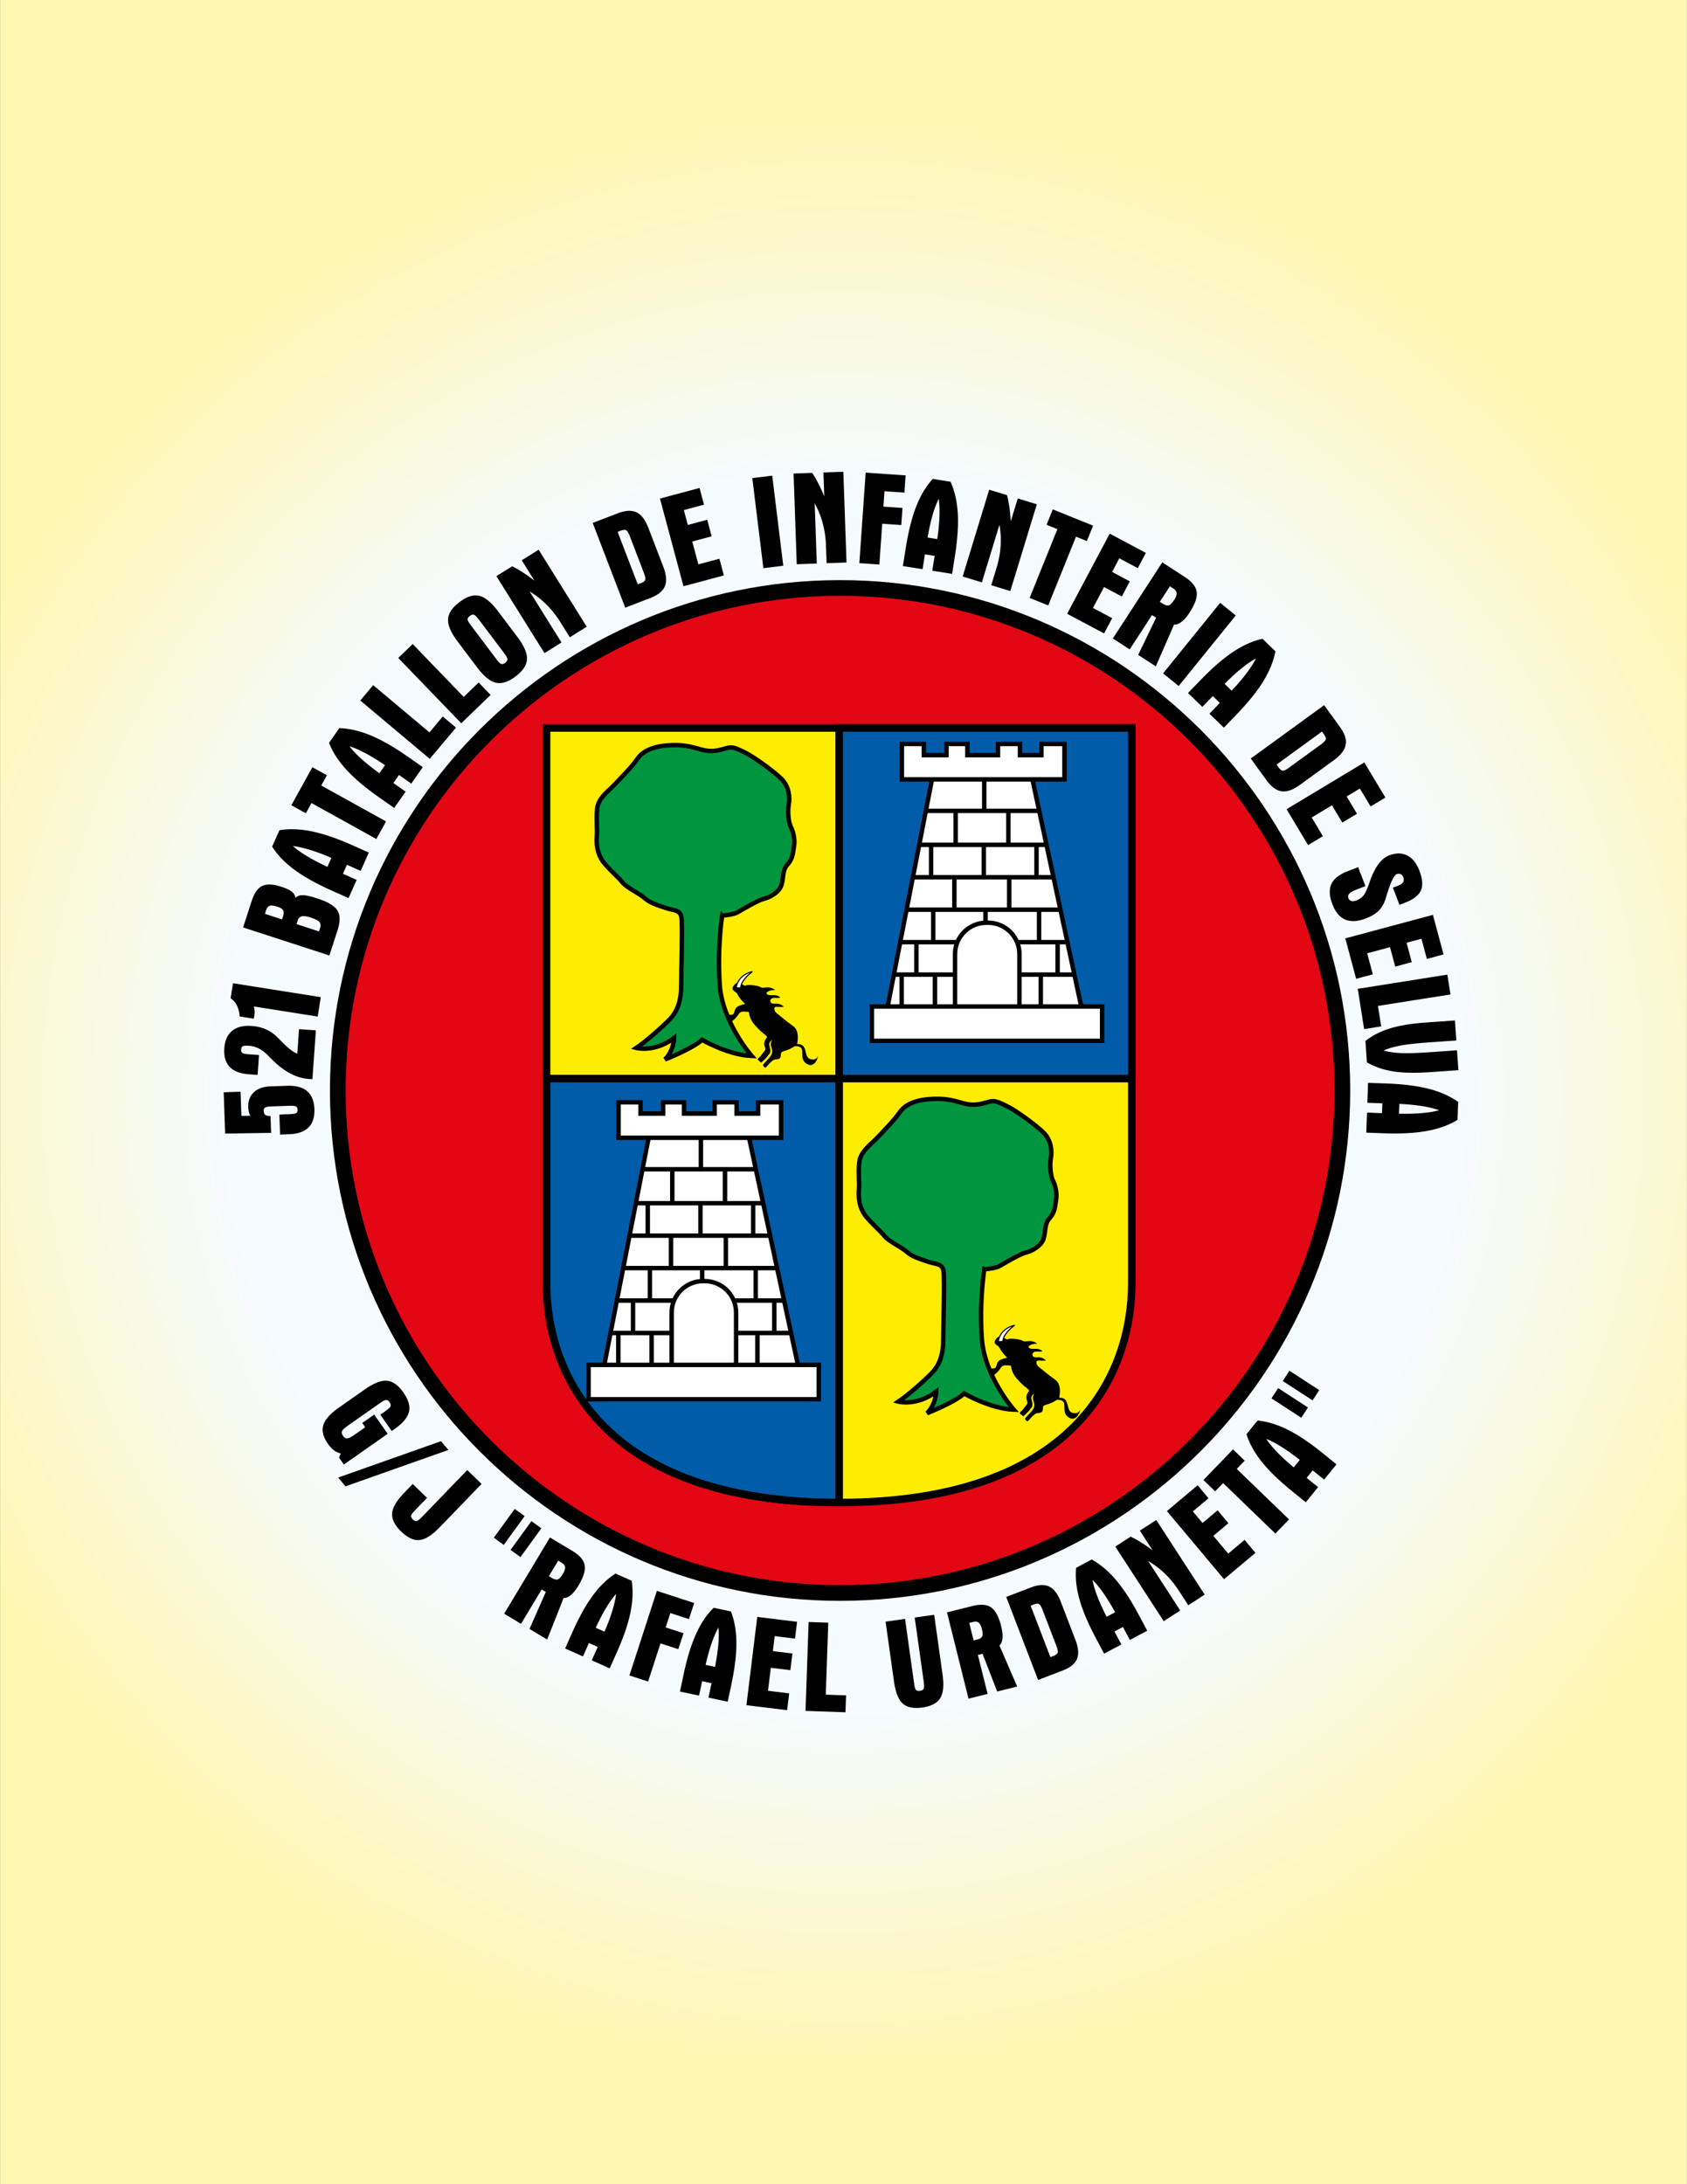 <svg height="2500" viewBox="0 0 612 792" width="1932" xmlns="http://www.w3.org/2000/svg" xmlns:xlink="http://www.w3.org/1999/xlink"><rect x="0" y="0" width="612" height="792" fill="#333333" stroke="none"/><defs><path id="a" d="m374.127 280.7h-35.646l-16.759 85.849h70.87z"/><radialGradient id="b" cx="306" cy="396" gradientUnits="userSpaceOnUse" r="353.873"><stop offset=".633" stop-color="#f5fbff"/><stop offset="1" stop-color="#fff7b2"/></radialGradient><path id="c" d="m271.327 410.665h-35.647l-16.759 85.849h70.87z"/></defs><switch><g><path d="m0 0h612v792h-612z" fill="url(#b)"/><circle cx="304.758" cy="395.452" fill="#e30613" r="182.233"/><path d="m304.758 580.53c-102.053 0-185.08-83.026-185.08-185.078s83.027-185.08 185.08-185.08 185.078 83.027 185.078 185.08-83.026 185.078-185.078 185.078zm0-364.466c-98.915 0-179.388 80.473-179.388 179.388s80.473 179.387 179.388 179.387 179.387-80.473 179.387-179.387-80.473-179.388-179.387-179.388z"/><path d="m410.589 263.988v201.36c0 32.853-20.657 79.523-106.159 79.523s-106.158-46.67-106.158-79.523v-201.36z" style="fill-rule:evenodd;clip-rule:evenodd;fill:#ffed00;stroke:#000;stroke-width:2.732;stroke-miterlimit:3.864"/><path d="m304.43 263.988h106.16v127.15h-106.16z" fill="#005ca9" stroke="#000" stroke-miterlimit="3.864" stroke-width="2.732"/><g clip-rule="evenodd"><path d="m198.272 391.139v74.209c0 32.853 20.657 79.523 106.158 79.523v-153.731z" fill="#005ca9" fill-rule="evenodd" stroke="#000" stroke-miterlimit="3.864" stroke-width="2.732"/><use fill="#fff" fill-rule="evenodd" xlink:href="#a"/><path d="m323.85 353.428h66.418m-64.096-11.766h61.465m-58.909-11.767h56.354m-54.032-11.766h51.245m-48.769-11.767h46.757m-44.511-12.307h41.491m-20.203-.155v-13.005m-10.374 13.16v12.307m19.121-12.307v12.307m10.218 0v11.767m-19.121-11.767v11.767m-19.12-11.767v11.767m8.438 0v11.766m19.894-11.766v11.766m10.838 0v11.767m-19.431-11.767v11.767m-18.965-11.767v11.767m-6.115 0v11.766m51.245-11.766v11.766m-6.115 0v13.12m-38.395-13.12v13.12m-12.076-13.12v13.12" fill="none" stroke="#000" stroke-miterlimit="3.864" stroke-width="1.606"/><use fill="none" stroke="#000" stroke-miterlimit="3.864" stroke-width="1.606" xlink:href="#a"/></g><path d="m346.457 346c0-6.286 5.096-11.382 11.382-11.382h.612c6.286 0 11.382 5.096 11.382 11.383v20.741h-23.377v-20.742z" fill="#fff"/><path d="m346.457 346c0-6.286 5.096-11.382 11.382-11.382h.612c6.286 0 11.382 5.096 11.382 11.383v20.741h-23.377v-20.742z" fill="none" stroke="#000" stroke-miterlimit="3.864" stroke-width="1.606"/><path d="m316.302 365h83.526v12.463h-83.526z" fill="#fff"/><path d="m316.302 365h83.526v12.463h-83.526z" fill="none" stroke="#000" stroke-miterlimit="3.864" stroke-width="1.606"/><path d="m327.18 269.786h7.973v4.065h8.204v-4.065h7.587v4.065h11.108v-4.065h7.973v4.065h7.78v-4.065h8.361v12.85h-58.986z" fill="#fff"/><path d="m327.18 269.786h7.973v4.065h8.204v-4.065h7.587v4.065h11.108v-4.065h7.973v4.065h7.78v-4.065h8.361v12.85h-58.986z" fill="none" stroke="#000" stroke-miterlimit="3.864" stroke-width="1.606"/><use clip-rule="evenodd" fill="#fff" fill-rule="evenodd" xlink:href="#c"/><path clip-rule="evenodd" d="m221.05 483.393h66.417m-64.095-11.766h61.464m-58.909-11.767h56.354m-54.032-11.766h51.245m-48.768-11.767h46.756m-44.512-12.307h41.492m-20.204-.155v-13.005m-10.373 13.16v12.307m19.121-12.307v12.307m10.218 0v11.767m-19.121-11.767v11.767m-19.12-11.767v11.767m8.437 0v11.766m19.895-11.766v11.766m10.838 0v11.767m-19.43-11.767v11.767m-18.966-11.767v11.767m-6.115 0v11.766m51.246-11.766v11.766m-6.116 0v13.12m-38.396-13.12v13.12m-12.076-13.12v13.12" fill="none" stroke="#000" stroke-miterlimit="3.864" stroke-width="1.606"/><use clip-rule="evenodd" fill="none" stroke="#000" stroke-miterlimit="3.864" stroke-width="1.606" xlink:href="#c"/><path d="m243.656 475.965c0-6.286 5.096-11.382 11.383-11.382h.61c6.288 0 11.384 5.096 11.384 11.382v20.742h-23.377z" fill="#fff"/><path d="m243.656 475.965c0-6.286 5.096-11.382 11.383-11.382h.61c6.288 0 11.384 5.096 11.384 11.382v20.742h-23.377z" fill="none" stroke="#000" stroke-miterlimit="3.864" stroke-width="1.606"/><path d="m213.501 494.965h83.526v12.463h-83.525z" fill="#fff"/><path d="m213.501 494.965h83.526v12.463h-83.525z" fill="none" stroke="#000" stroke-miterlimit="3.864" stroke-width="1.606"/><path d="m224.379 399.751h7.973v4.065h8.205v-4.065h7.586v4.065h11.108v-4.065h7.974v4.065h7.78v-4.065h8.36v12.85h-58.985z" fill="#fff"/><path d="m224.379 399.751h7.973v4.065h8.205v-4.065h7.586v4.065h11.108v-4.065h7.974v4.065h7.78v-4.065h8.36v12.85h-58.985z" fill="none" stroke="#000" stroke-miterlimit="3.864" stroke-width="1.606"/><g clip-rule="evenodd"><path d="m357.073 460.29s4.09-.293 5.55-1.168c1.459-.876 7.595-4.474 9.443-4.866s5.647-2.237 6.523-5.063c.876-2.824.195-5.253 2.238-7.495 2.043-2.24 1.946-4.58 2.335-6.817s-.389-5.257-1.167-6.717c-.779-1.46-1.265-5.55-.779-8.079.487-2.53.198-6.52-2.627-9.344-2.825-2.825-10.42-8.277-13.534-9.736-3.114-1.46-4.187-2.044-6.328-1.46-2.14.584-3.993 1.265-7.01.973-3.015-.292-5.938-2.141-12.265-2.044-6.328.098-10.807 1.657-13.045 4.868-2.238 3.212-5.452 6.328-7.982 9.053-2.53 2.724-6.328 5.157-6.717 9.15-.389 3.992.098 7.303-.097 9.638s-.289 6.817 3.02 10.515c3.308 3.698 4.576 4.48 6.23 6.523s6.133 3.986 8.08 5.74c1.945 1.755 4.867 2.63 7.786 3.603 2.92.973 5.063.587 5.55 3.312.486 2.725-.098 20.926-.098 25.308 0 4.381-1.073 8.565-4.09 11.682-3.016 3.117-8.958 8.277-12.168 10.418 0 0 6.616 1.748 13.726-3.603 0 0-.095 4.482-3.309 7.79 0 0 10.123-3.996 13.434-7.11 0 0 9.64 5.55 18.01 5.842 0 0-10.612-12.072-11.585-25.7-.973-13.629.876-25.214.876-25.214z" fill="#009640" fill-rule="evenodd"/><path d="m357.073 460.29s4.09-.293 5.55-1.168c1.459-.876 7.595-4.474 9.443-4.866s5.647-2.237 6.523-5.063c.876-2.824.195-5.253 2.238-7.495 2.043-2.24 1.946-4.58 2.335-6.817s-.389-5.257-1.167-6.717c-.779-1.46-1.265-5.55-.779-8.079.487-2.53.198-6.52-2.627-9.344-2.825-2.825-10.42-8.277-13.534-9.736-3.114-1.46-4.187-2.044-6.328-1.46-2.14.584-3.993 1.265-7.01.973-3.015-.292-5.938-2.141-12.265-2.044-6.328.098-10.807 1.657-13.045 4.868-2.238 3.212-5.452 6.328-7.982 9.053-2.53 2.724-6.328 5.157-6.717 9.15-.389 3.992.098 7.303-.097 9.638s-.289 6.817 3.02 10.515c3.308 3.698 4.576 4.48 6.23 6.523s6.133 3.986 8.08 5.74c1.945 1.755 4.867 2.63 7.786 3.603 2.92.973 5.063.587 5.55 3.312.486 2.725-.098 20.926-.098 25.308 0 4.381-1.073 8.565-4.09 11.682-3.016 3.117-8.958 8.277-12.168 10.418 0 0 6.616 1.748 13.726-3.603 0 0-.095 4.482-3.309 7.79 0 0 10.123-3.996 13.434-7.11 0 0 9.64 5.55 18.01 5.842 0 0-10.612-12.072-11.585-25.7-.973-13.629.876-25.214.876-25.214z" fill="none" stroke="#000" stroke-miterlimit="3.864" stroke-width="1.606"/><path d="m391.818 511.065s-.272 1.973-2.799 1.261c-2.527-.711-.602-5.656-4.777-5.436 0 0 1.21-4.725-1.428-6.535s-5.326-4.228-6.096-4.777c-.769-.55-1.208-2.308.11-2.197 1.32.11 2.58 0 2.58 0s-.931-1.371-3.239-1.152c-2.307.22-1.978-2.197-.22-2.087 1.759.11 2.198-.11 2.198-.11s-.66-.99-2.637-.879c-1.978.11-2.967-.44-1.978-1.209.99-.769 2.747-.66 2.747-.66s-1.266-1.202-3.406-.93-1.48-.22-3.019-.55-2.475-.33-3.406-.33-.712.55-1.7 0c-.99-.549-2.088-1.59-3.407.11-1.318 1.7.22 2.03.88 2.69s.219.549 1.208 1.868c.99 1.318 1.978 2.198 1.978 2.198s-1.649.381-2.308.71c-.659.33-1.098.66-1.428 1.54-.33.878-.22 1.537-1.099 1.647s-1.59 0-1.59 0l1.48 2.527s1.429-1.098 1.978-1.868c.55-.769.989-1.648 1.868-1.758.88-.11 2.47.11 2.47.11s0 2.25 1.977 4.557c1.978 2.308 3.129 3.077 3.678 3.516.55.44.99.99.99.99s-1.1 1.15-1.1 2.469c0 1.318.932 1.648 0 2.747-.93 1.099-1.26 1.815-1.81 2.197s-.549.822-.549.822l1.249 1.071s2.04-1.766 2.478-2.535c.44-.77.852-.53.852-1.959 0-1.428-1.286-2.47.747-3.824 0 0-1.021 1.011-.33 2.91.52 1.425.237 2.046-.218 2.873-.34.617-1.193 1.4-1.684 1.968-.36.415-1.226 1.364-1.226 1.364s.601 1.648 1.37.66c.77-.99 2.088-2.308 2.747-2.528s2.036.057 2.308-1.041c.272-1.1-.277-1.649 1.26-2.088s2.748-.989 3.846-1.758c0 0 2.36-.33 2.69 1.319.329 1.648-.55 3.897 1.977 5.216 2.528 1.319 3.898-2.25 3.788-3.129z" fill-rule="evenodd"/><path d="m367.986 480.64s-4.997.77-5.876 5.876h1.758s-.55-2.25 4.118-5.875z" fill="#fff" fill-rule="evenodd"/><path d="m367.986 480.64s-4.997.77-5.876 5.876h1.758s-.55-2.25 4.118-5.875z" fill="none" stroke="#000" stroke-miterlimit="3.864" stroke-width=".402"/><path d="m261.983 332.025s4.09-.292 5.55-1.168c1.459-.875 7.595-4.472 9.444-4.865 1.849-.392 5.646-2.238 6.522-5.062.876-2.825.195-5.255 2.238-7.496 2.044-2.24 1.946-4.579 2.335-6.817.39-2.238-.389-5.258-1.167-6.717s-1.265-5.55-.779-8.08c.487-2.529.198-6.518-2.627-9.343s-10.42-8.277-13.534-9.737-4.187-2.043-6.328-1.46c-2.14.584-3.992 1.265-7.009.974-3.016-.292-5.938-2.14-12.266-2.044-6.328.098-10.807 1.658-13.045 4.869s-5.452 6.327-7.981 9.052-6.328 5.156-6.717 9.15.097 7.303-.098 9.638c-.194 2.336-.289 6.818 3.02 10.515 3.308 3.698 4.576 4.479 6.23 6.522 1.654 2.044 6.133 3.987 8.08 5.741 1.945 1.755 4.867 2.63 7.787 3.604 2.919.973 5.062.587 5.55 3.311.485 2.724-.098 20.926-.098 25.308s-1.074 8.566-4.09 11.682c-3.017 3.117-8.958 8.277-12.17 10.418 0 0 6.617 1.748 13.727-3.604 0 0-.094 4.483-3.308 7.79 0 0 10.122-3.995 13.433-7.109 0 0 9.64 5.55 18.01 5.842 0 0-10.612-12.072-11.584-25.7-.974-13.629.875-25.214.875-25.214z" fill="#009640" fill-rule="evenodd"/><path d="m261.983 332.025s4.09-.292 5.55-1.168c1.459-.875 7.595-4.472 9.444-4.865 1.849-.392 5.646-2.238 6.522-5.062.876-2.825.195-5.255 2.238-7.496 2.044-2.24 1.946-4.579 2.335-6.817.39-2.238-.389-5.258-1.167-6.717s-1.265-5.55-.779-8.08c.487-2.529.198-6.518-2.627-9.343s-10.42-8.277-13.534-9.737-4.187-2.043-6.328-1.46c-2.14.584-3.992 1.265-7.009.974-3.016-.292-5.938-2.14-12.266-2.044-6.328.098-10.807 1.658-13.045 4.869s-5.452 6.327-7.981 9.052-6.328 5.156-6.717 9.15.097 7.303-.098 9.638c-.194 2.336-.289 6.818 3.02 10.515 3.308 3.698 4.576 4.479 6.23 6.522 1.654 2.044 6.133 3.987 8.08 5.741 1.945 1.755 4.867 2.63 7.787 3.604 2.919.973 5.062.587 5.55 3.311.485 2.724-.098 20.926-.098 25.308s-1.074 8.566-4.09 11.682c-3.017 3.117-8.958 8.277-12.17 10.418 0 0 6.617 1.748 13.727-3.604 0 0-.094 4.483-3.308 7.79 0 0 10.122-3.995 13.433-7.109 0 0 9.64 5.55 18.01 5.842 0 0-10.612-12.072-11.584-25.7-.974-13.629.875-25.214.875-25.214z" fill="none" stroke="#000" stroke-miterlimit="3.864" stroke-width="1.606"/><path d="m296.728 382.801s-.271 1.973-2.798 1.261-.602-5.656-4.777-5.436c0 0 1.208-4.725-1.429-6.535s-5.326-4.227-6.095-4.777c-.77-.55-1.209-2.307.11-2.197s2.579 0 2.579 0-.931-1.371-3.238-1.151c-2.308.22-1.978-2.198-.22-2.088s2.197-.11 2.197-.11-.659-.989-2.636-.879c-1.978.11-2.967-.44-1.978-1.208s2.747-.66 2.747-.66-1.267-1.203-3.407-.93c-2.14.27-1.48-.221-3.019-.55-1.538-.33-2.475-.33-3.406-.33s-.711.55-1.7 0-2.088-1.59-3.407.11c-1.318 1.7.22 2.03.88 2.69.66.658.22.548 1.208 1.867.99 1.319 1.978 2.198 1.978 2.198s-1.648.381-2.307.711-1.099.66-1.429 1.538c-.33.879-.22 1.539-1.098 1.649s-1.59 0-1.59 0l1.48 2.526s1.428-1.098 1.978-1.867c.549-.77.989-1.649 1.867-1.759s2.47.11 2.47.11 0 2.25 1.978 4.557c1.977 2.308 3.128 3.077 3.678 3.517.55.439.989.989.989.989s-1.099 1.15-1.099 2.469.931 1.648 0 2.747-1.26 1.816-1.81 2.197c-.55.382-.55.822-.55.822l1.25 1.072s2.038-1.767 2.478-2.536.852-.53.852-1.959c0-1.428-1.287-2.47.747-3.823 0 0-1.022 1.01-.33 2.909.52 1.426.237 2.046-.219 2.873-.339.617-1.192 1.4-1.683 1.968-.36.415-1.227 1.364-1.227 1.364s.602 1.648 1.37.66 2.088-2.308 2.748-2.528 2.036.058 2.307-1.041c.272-1.099-.277-1.648 1.26-2.087 1.54-.44 2.748-.99 3.846-1.759 0 0 2.36-.33 2.69 1.319.33 1.648-.55 3.898 1.978 5.216 2.527 1.318 3.897-2.25 3.788-3.129z" fill-rule="evenodd"/><path d="m272.897 352.377s-4.997.769-5.876 5.875h1.758s-.55-2.25 4.118-5.875z" fill="#fff" fill-rule="evenodd"/><path d="m272.897 352.377s-4.997.769-5.876 5.875h1.758s-.55-2.25 4.118-5.875z" fill="none" stroke="#000" stroke-miterlimit="3.864" stroke-width=".402"/><path d="m111.406 395.707c-1.652-1.417-4.071-2.07-7.256-1.958l-6.15.215c-2.547.089-4.528.806-5.944 2.15-1.417 1.346-2.086 3.132-2.008 5.36.023.659.098 1.253.227 1.782s.31.987.543 1.371l-3.263.02-.306-8.753-6.116.214.523 14.97 16.674-.254-.213-6.1c-.867 0-1.49-.14-1.87-.416-.38-.278-.581-.753-.605-1.427-.02-.58.142-.99.487-1.23.346-.24 1.179-.382 2.498-.428l6.201-.217c1.336-.046 2.18.038 2.533.253.354.215.54.613.561 1.194.02.564-.128.958-.442 1.18-.315.223-1.164.36-2.546.407l-3.606.126.254 7.272 3.182-.11c3.2-.113 5.572-.929 7.114-2.449s2.262-3.738 2.16-6.652c-.103-2.93-.98-5.103-2.632-6.52zm-3.567-13.599c-1.425-.524-3.253-1.924-5.483-4.202-.893-.927-1.591-1.62-2.093-2.08-1.286-1.175-2.658-2.064-4.116-2.67s-3.119-.972-4.98-1.102c-2.972-.208-5.3.384-6.984 1.775-1.685 1.39-2.626 3.5-2.824 6.33-.204 2.909.44 5.15 1.931 6.723 1.492 1.574 3.832 2.473 7.02 2.695l3.127.22.505-7.211-3.551-.249c-1.333-.093-2.165-.261-2.494-.504s-.475-.655-.434-1.234c.041-.595.234-.991.579-1.187.344-.196 1.159-.25 2.443-.16 2.428.17 4.756 1.425 6.985 3.766.425.454.763.8 1.014 1.038 2.248 2.26 4.5 3.992 6.76 5.193s4.522 1.882 6.79 2.04c.344.025.607.04.788.044.18.005.35-.004.508-.025l1.236-17.665-6.105-.427zm-24.201-20.084c.976.664 1.74 1.54 2.291 2.63s.887 2.407 1.008 3.953l5.094.807a9.966 9.966 0 0 0 .198-.947c.1-.637.14-1.232.116-1.785a7.562 7.562 0 0 0 -.28-1.702l23.163 3.668 1.116-7.044-31.841-5.043zm31.55-36.177c-2.491-.81-4.293-1.218-5.404-1.224s-1.99.324-2.635.99c-.08-.869-.513-1.616-1.299-2.243-.785-.627-2.043-1.221-3.772-1.783-2.998-.974-5.313-1.079-6.946-.314s-2.914 2.574-3.84 5.425l-3.127 9.622 31.302 10.17 2.952-9.085c1.018-3.134 1.015-5.537-.009-7.206-1.024-1.67-3.432-3.12-7.222-4.352zm-12.562 6.511-.34 1.051-6.188-2.01.422-1.297c.29-.894.73-1.435 1.317-1.623.588-.188 1.552-.065 2.892.371 1.012.33 1.663.746 1.951 1.252s.27 1.258-.054 2.256zm13.385 4.497-.298.917-8.158-2.65.421-1.297c.277-.85.772-1.36 1.487-1.532.714-.171 1.772-.03 3.173.426 1.742.566 2.83 1.125 3.26 1.677s.468 1.372.115 2.46zm-2.918-35.365c-4.232-.865-8.14-1.009-11.728-.43l-2.656 5.963c1.94 3.045 4.648 5.849 8.124 8.41 3.477 2.563 8.044 5.103 13.702 7.622l5.895 2.625 2.94-6.604-4.974-2.215 1.45-3.257 4.975 2.215 2.96-6.648-5.896-2.625c-5.63-2.506-10.56-4.191-14.792-5.056zm5.668 12.862c-2.833-1.313-5.3-2.6-7.4-3.863-2.1-1.262-3.804-2.487-5.114-3.673 1.751.194 3.799.65 6.142 1.365 2.344.716 4.951 1.687 7.822 2.914zm-.184-33.204-5.268-2.92-7.64 13.781 5.268 2.92 2.056-3.708 23.518 13.035 3.528-6.364-23.518-13.035zm15.938-14.438c-3.99-1.656-7.8-2.543-11.431-2.66l-3.744 5.347c1.323 3.36 3.446 6.629 6.37 9.807 2.923 3.178 6.922 6.543 11.995 10.095l5.287 3.702 4.145-5.921-4.46-3.124 2.045-2.92 4.46 3.122 4.174-5.96-5.286-3.701c-5.048-3.535-9.566-6.13-13.555-7.787zm3.11 13.708c-2.531-1.83-4.707-3.564-6.527-5.204s-3.26-3.167-4.32-4.582c1.682.525 3.605 1.362 5.769 2.513 2.164 1.149 4.538 2.6 7.123 4.352zm18.154-14.825-20.413-17.13-4.678 5.575 25.212 21.155 9.51-11.332-4.799-4.027zm12.427-12.866-18.511-19.17-5.234 5.055 22.863 23.675 10.641-10.276-4.351-4.507zm12.438-31.083c-2.447-3.247-4.724-5.108-6.83-5.584-2.108-.476-4.483.283-7.127 2.275s-4.028 4.067-4.152 6.224c-.123 2.156 1.038 4.858 3.485 8.105l7.04 9.341c2.445 3.246 4.722 5.108 6.83 5.583s4.482-.282 7.126-2.275 4.028-4.067 4.152-6.224c.123-2.156-1.039-4.858-3.485-8.104zm2.63 18.705c-.536.404-1.01.55-1.418.436-.41-.115-.992-.673-1.748-1.676l-8.78-11.653-.581-.77c-.747-.99-1.119-1.692-1.117-2.106.001-.414.277-.828.827-1.242.537-.404 1.017-.54 1.44-.407.423.132 1.037.731 1.84 1.797l8.639 11.465.439.583c.821 1.09 1.24 1.854 1.258 2.293.017.439-.249.866-.798 1.28zm5.993-37.158 4.6 7.362a63.448 63.448 0 0 0 -4.267-3.02 39.072 39.072 0 0 0 -3.796-2.178l-5.732 3.582 17.441 27.911 6.171-3.856-11.57-18.514a31.656 31.656 0 0 1 6.158 4.807c1.867 1.866 3.54 3.984 5.02 6.351l3.416 5.467 6.13-3.83-17.441-27.912zm45.929-11.798c-1.114-2.9-2.549-4.767-4.304-5.597-1.757-.83-4.02-.714-6.789.35l-9.092 3.49 11.794 30.726 9.093-3.49c2.785-1.07 4.549-2.495 5.293-4.276.745-1.783.558-4.131-.56-7.046zm-1.155 18.94c-.185.432-.702.811-1.549 1.136l-1.138.437-7.305-19.03 1.138-.437c.847-.325 1.486-.385 1.916-.18.43.203.893.95 1.387 2.237l4.794 12.489.295.768c.494 1.288.648 2.147.462 2.58zm19.302-5.667-2.22-8.285 7.043-1.887-1.609-6.005-7.043 1.887-1.447-5.399 7.316-1.96-1.621-6.051-14.344 3.843 8.518 31.791 14.662-3.928-1.621-6.052zm19.575-31.285 4.011 32.667 7.222-.887-4.01-32.667zm25.804-2.039.303 8.675c-.718-1.732-1.447-3.315-2.186-4.748s-1.472-2.695-2.199-3.784l-6.754.236 1.149 32.892 7.272-.254-.762-21.818a31.684 31.684 0 0 1 2.929 7.242c.683 2.55 1.074 5.22 1.172 8.01l.224 6.442 7.224-.253-1.149-32.892zm22.144 6.8 7.227.504.437-6.248-14.486-1.013-2.296 32.831 7.259.508 1.035-14.806 6.922.484.434-6.2-6.922-.484zm23.975-3.45-6.448-1.021c-2.44 2.661-4.447 6.003-6.021 10.024-1.575 4.02-2.847 9.09-3.815 15.207l-1.01 6.374 7.14 1.13.851-5.378 3.522.558-.851 5.378 7.186 1.138 1.01-6.374c.964-6.085 1.316-11.284 1.056-15.596-.26-4.311-1.133-8.124-2.62-11.44zm-4.026 12.492c-.085 2.449-.348 5.219-.79 8.31l-3.522-.558c.535-3.076 1.14-5.792 1.816-8.147.677-2.355 1.418-4.32 2.225-5.891.266 1.742.356 3.837.271 6.286zm28.413-6.428-2.538 8.302c-.115-1.872-.288-3.606-.52-5.202s-.514-3.028-.847-4.294l-6.464-1.976-9.622 31.474 6.958 2.128 6.384-20.878c.458 2.567.595 5.167.41 7.8-.183 2.634-.683 5.286-1.5 7.956l-1.884 6.164 6.912 2.113 9.623-31.473zm25.06 15.45 2.257-5.585-14.61-5.903-2.256 5.585 3.931 1.589-10.073 24.93 6.747 2.726 10.073-24.93zm6.243 16.689 6.438 3.422 2.919-5.488-6.438-3.423 2.624-4.936 6.687 3.556 2.941-5.531-13.112-6.972-15.451 29.06 13.402 7.126 2.941-5.531-6.978-3.71zm28.138 12.584c.96-.742 1.913-1.843 2.861-3.303 2.008-3.091 2.878-5.597 2.61-7.52s-1.703-3.728-4.308-5.42l-8.171-5.306-17.926 27.602 6.103 3.963 8.083-12.447 1.497.972-6.507 13.47 6.397 4.155 6.622-15.168c.867.077 1.78-.256 2.739-.998zm-4.646-5.96c-.567.182-1.317-.03-2.25-.635l-1.005-.653 3.648-5.617 1.222.793c.762.495 1.173 1.056 1.233 1.683s-.227 1.427-.858 2.4c-.76 1.169-1.423 1.845-1.99 2.028zm18.632-.901-20.713 25.577 5.655 4.58 20.713-25.578zm20.05 17.575-4.696-4.535c-3.525.781-7.086 2.367-10.682 4.758-3.596 2.39-7.545 5.814-11.847 10.269l-4.483 4.642 5.2 5.02 3.782-3.916 2.565 2.477-3.783 3.917 5.235 5.054 4.483-4.642c4.28-4.432 7.55-8.489 9.81-12.17 2.26-3.68 3.732-7.305 4.416-10.874zm-10.463 7.924c-1.474 1.957-3.279 4.075-5.413 6.354l-2.566-2.477c2.203-2.213 4.257-4.09 6.161-5.632 1.905-1.542 3.639-2.725 5.202-3.55-.782 1.58-1.91 3.348-3.384 5.305zm31.664 31.562c2.513-1.826 3.944-3.695 4.291-5.607.348-1.91-.35-4.066-2.094-6.466l-5.725-7.88-26.627 19.346 5.726 7.88c1.752 2.412 3.586 3.748 5.5 4.006s4.134-.53 6.66-2.366zm-16.222 2.672c-1.116.81-1.906 1.182-2.372 1.114s-.965-.468-1.498-1.202l-.717-.986 16.49-11.981.717.986c.533.734.757 1.335.671 1.804s-.687 1.107-1.803 1.918l-10.822 7.863zm15.53 13.693 3.755 6.25 5.328-3.202-3.755-6.25 4.791-2.88 3.9 6.493 5.37-3.227-7.648-12.729-28.21 16.952 7.817 13.01 5.37-3.226-4.07-6.774zm12.345 41.005c2.007-.77 3.564-1.72 4.668-2.85s1.937-2.609 2.496-4.436l.571-1.858c1.33-4.239 2.477-6.544 3.443-6.915.513-.197.98-.192 1.404.016.424.207.737.574.94 1.102.27.703.242 1.31-.081 1.82-.325.512-.963.95-1.914 1.315l-1.756.674 2.383 6.209 1.975-.759c3.077-1.18 5.01-2.662 5.797-4.443s.605-4.172-.548-7.174c-1.045-2.724-2.52-4.565-4.426-5.522-1.905-.957-4.096-.961-6.572-.01-2.826 1.084-5.147 4.212-6.96 9.382-.207.6-.367 1.058-.482 1.37-.67 1.85-1.313 3.14-1.932 3.873-.618.732-1.433 1.292-2.444 1.68-.719.276-1.334.35-1.847.219s-.866-.451-1.063-.963c-.24-.628-.149-1.187.277-1.677s1.24-.967 2.441-1.428l3.43-1.317-2.642-6.883-3.738 1.436c-3.078 1.18-5.065 2.738-5.963 4.67-.897 1.934-.778 4.38.358 7.339 1.097 2.857 2.658 4.711 4.684 5.564 2.025.853 4.525.708 7.5-.434zm.434 12.649 8.285-2.22 1.887 7.043 6.004-1.61-1.887-7.042 5.4-1.447 1.96 7.316 6.051-1.622-3.844-14.344-31.79 8.519 3.928 14.662 6.051-1.622zm3.907 19.097 26.32-4.168-1.138-7.187-32.507 5.148 2.314 14.612 6.187-.98zm5.53 23.734c3.552.562 8.137.647 13.754.254l9.903-.693-.504-7.21-9.435.66c-4.834.338-8.461.454-10.881.349s-4.538-.416-6.35-.932c1.708-.746 3.757-1.344 6.147-1.793 2.39-.45 6.002-.844 10.836-1.182l9.434-.66-.507-7.258-9.903.693c-5.617.392-10.146 1.114-13.586 2.165s-6.435 2.578-8.983 4.582l.541 7.74c2.802 1.628 5.98 2.723 9.533 3.285zm-2.67 4.384-6.45-.225-.252 7.224 5.442.19-.125 3.564-5.441-.19-.254 7.271 6.449.226c6.158.214 11.361-.07 15.609-.853 4.247-.784 7.926-2.115 11.035-3.995l.228-6.524c-2.94-2.097-6.5-3.682-10.683-4.755s-9.369-1.717-15.558-1.933zm13.124 10.74c-2.441.213-5.222.29-8.344.227l.124-3.563c3.119.156 5.888.426 8.308.81s4.46.88 6.118 1.49c-1.696.476-3.765.821-6.206 1.035z" fill-rule="evenodd"/></g><path d="m122.99 528.621 1.731 2.473 15.9-11.134-4.883-6.974-4.333 3.035 1.091 1.557-2.894 2.027-.624.437c-1.464 1.024-2.477 1.55-3.04 1.579-.563.028-1.07-.28-1.52-.923-.44-.63-.563-1.193-.364-1.689.198-.495.978-1.22 2.34-2.174l10.856-7.602.774-.542c.997-.697 1.698-1.039 2.104-1.023.405.015.802.299 1.188.852.378.54.495 1.015.35 1.425s-.754.991-1.826 1.742l-1.893 1.325 4.145 5.92 1.078-.756c2.964-2.075 4.69-4.138 5.18-6.19.49-2.05-.179-4.38-2.004-6.988-1.862-2.658-3.847-4.084-5.955-4.278-2.11-.194-4.797.852-8.063 3.139l-9.379 6.567c-3.19 2.233-5.083 4.372-5.682 6.415s-.033 4.3 1.696 6.77c.671.958 1.375 1.715 2.112 2.269a7.521 7.521 0 0 0 2.513 1.226zm36.993-5.988-37.327 13.19 2.67 3.182 37.326-13.192zm-6.335 26.875-.496.514c-.93.963-1.606 1.486-2.028 1.57-.423.085-.876-.107-1.361-.575-.475-.458-.688-.894-.64-1.308s.5-1.063 1.355-1.948l.657-.68 3.768-3.903-5.198-5.02-3.11 3.221c-2.768 2.867-4.222 5.356-4.36 7.47-.137 2.112.961 4.296 3.295 6.55 2.345 2.265 4.569 3.289 6.67 3.072s4.536-1.759 7.304-4.625l15.183-15.723-5.198-5.02zm33.069-2.31-7.578 10.431 3.591 2.61 7.579-10.431zm2.088 17.454 7.578-10.43-3.591-2.61-7.578 10.43zm20.99 10.425c1.86-3.096 2.627-5.58 2.3-7.454-.327-1.873-1.796-3.594-4.406-5.163l-8.185-4.918-16.613 27.649 6.112 3.673 7.493-12.468 1.499.9-5.913 13.418 6.407 3.85 5.967-15.083c.853.046 1.735-.311 2.65-1.07.914-.76 1.81-1.872 2.689-3.334zm-5.564-4.402c-.705 1.171-1.331 1.856-1.88 2.055-.55.199-1.29.017-2.225-.544l-1.007-.605 3.381-5.627 1.224.736c.763.458 1.185.994 1.265 1.606s-.173 1.405-.759 2.379zm24.903 2.561-5.845-2.602c-2.984 1.9-5.732 4.555-8.243 7.962-2.51 3.407-5 7.883-7.468 13.428l-2.573 5.778 6.472 2.881 2.17-4.875 3.193 1.421-2.17 4.875 6.514 2.901 2.573-5.777c2.456-5.518 4.108-10.35 4.955-14.498.848-4.146.989-7.978.422-11.494zm-6.98 10.805c-.7 2.296-1.653 4.852-2.855 7.666l-3.193-1.422c1.287-2.776 2.549-5.194 3.786-7.252s2.438-3.729 3.6-5.012c-.19 1.716-.636 3.723-1.337 6.02zm19.335 6.118 1.693-5.21 6.753 2.194 1.897-5.84-13.535-4.397-9.968 30.677 6.782 2.204 4.495-13.834 6.468 2.101 1.883-5.794zm17.415-7.12c-2.525 2.48-4.66 5.648-6.407 9.502-1.748 3.855-3.252 8.751-4.514 14.688l-1.316 6.187 6.93 1.473 1.11-5.22 3.418.726-1.11 5.22 6.976 1.483 1.315-6.186c1.256-5.907 1.867-10.978 1.834-15.21-.033-4.234-.693-8.011-1.978-11.332zm1.677 13.35c-.209 2.393-.608 5.09-1.2 8.093l-3.418-.727c.682-2.983 1.413-5.61 2.196-7.88.782-2.271 1.609-4.155 2.48-5.652.17 1.718.151 3.774-.058 6.167zm10.198 21.975 14.766 1.813.748-6.093-7.688-.944 1.025-8.344 7.093.87.742-6.046-7.092-.871.667-5.437 7.368.904.748-6.094-14.446-1.773zm29.694-29.915-7.127-.249-1.125 32.237 14.49.506.214-6.136-7.363-.257zm38.424-2.85-7.062.992 3.174 22.585.055.388c.211 1.507.218 2.46.019 2.862-.2.4-.641.649-1.324.744-.653.092-1.128-.008-1.424-.3-.297-.292-.53-1.047-.702-2.265l-.131-.936-3.175-22.585-7.062.992 3.043 21.65c.556 3.96 1.617 6.64 3.18 8.044s3.937 1.88 7.12 1.434 5.338-1.566 6.468-3.355c1.13-1.79 1.418-4.657.863-8.602zm24.787 8.487c.11-1.183-.042-2.603-.455-4.258-.874-3.505-2.089-5.804-3.645-6.897s-3.811-1.272-6.766-.535l-9.265 2.31 7.805 31.298 6.919-1.725-3.52-14.114 1.698-.423 5.307 13.668 7.253-1.809-6.447-14.884c.635-.57 1.007-1.447 1.116-2.63zm-7.378-.654c-.248.529-.9.925-1.958 1.19l-1.14.283-1.588-6.37 1.386-.345c.863-.215 1.54-.135 2.03.242s.87 1.115 1.146 2.218c.33 1.326.372 2.253.124 2.782zm28.517-12.601c-1.091-2.843-2.498-4.671-4.219-5.485-1.72-.814-3.938-.7-6.652.342l-8.912 3.42 11.56 30.114 8.911-3.42c2.729-1.048 4.458-2.445 5.188-4.191.73-1.747.547-4.048-.55-6.906zm-1.132 18.562c-.182.424-.688.795-1.518 1.113l-1.116.429-7.16-18.65 1.117-.428c.83-.32 1.456-.378 1.877-.178.422.2.875.931 1.36 2.193l4.698 12.24.29.753c.483 1.262.635 2.104.452 2.528zm21.157-26.442c-2.747-3.221-5.68-5.69-8.799-7.408l-5.648 3.003c-.34 3.522.06 7.321 1.199 11.397s3.134 8.794 5.983 14.153l2.97 5.584 6.254-3.325-2.506-4.712 3.086-1.641 2.506 4.712 6.296-3.348-2.97-5.584c-2.834-5.332-5.625-9.61-8.371-12.83zm-3.385 13.354c-1.395-2.723-2.523-5.206-3.383-7.448s-1.438-4.217-1.734-5.923c1.236 1.207 2.543 2.794 3.92 4.76 1.378 1.967 2.806 4.29 4.283 6.97zm12.067-31.235 4.634 7.136c-1.478-1.094-2.889-2.056-4.233-2.887s-2.597-1.521-3.758-2.068l-5.554 3.607 17.568 27.052 5.98-3.884-11.653-17.945a31.077 31.077 0 0 1 6.116 4.606 34.96 34.96 0 0 1 5.028 6.137l3.44 5.299 5.942-3.858-17.569-27.052zm32.054 8.332-5.404-6.44 5.474-4.593-3.917-4.667-5.474 4.593-3.521-4.196 5.686-4.771-3.947-4.703-11.148 9.355 20.734 24.709 11.396-9.562-3.946-4.704zm5.984-33.7-4.247-4.101-10.727 11.109 4.246 4.1 2.888-2.99 18.957 18.307 4.953-5.13-18.957-18.306zm28.814 6.868 4.488-5.542-4.915-3.98c-4.693-3.8-8.934-6.647-12.72-8.54-3.787-1.891-7.452-3.019-10.995-3.381l-4.026 4.972c1.063 3.375 2.916 6.715 5.557 10.023s6.321 6.87 11.039 10.69l4.915 3.98 4.458-5.505-4.147-3.36 2.199-2.715zm-11.045-4.446c-2.348-1.962-4.357-3.807-6.024-5.535-1.668-1.727-2.972-3.319-3.91-4.775 1.608.629 3.43 1.579 5.468 2.851 2.037 1.272 4.259 2.853 6.666 4.743zm9.261-28.018-10.813-7.022-2.418 3.723 10.813 7.022zm-4.09 6.297-10.813-7.022-2.418 3.723 10.813 7.022z"/></g></switch></svg>